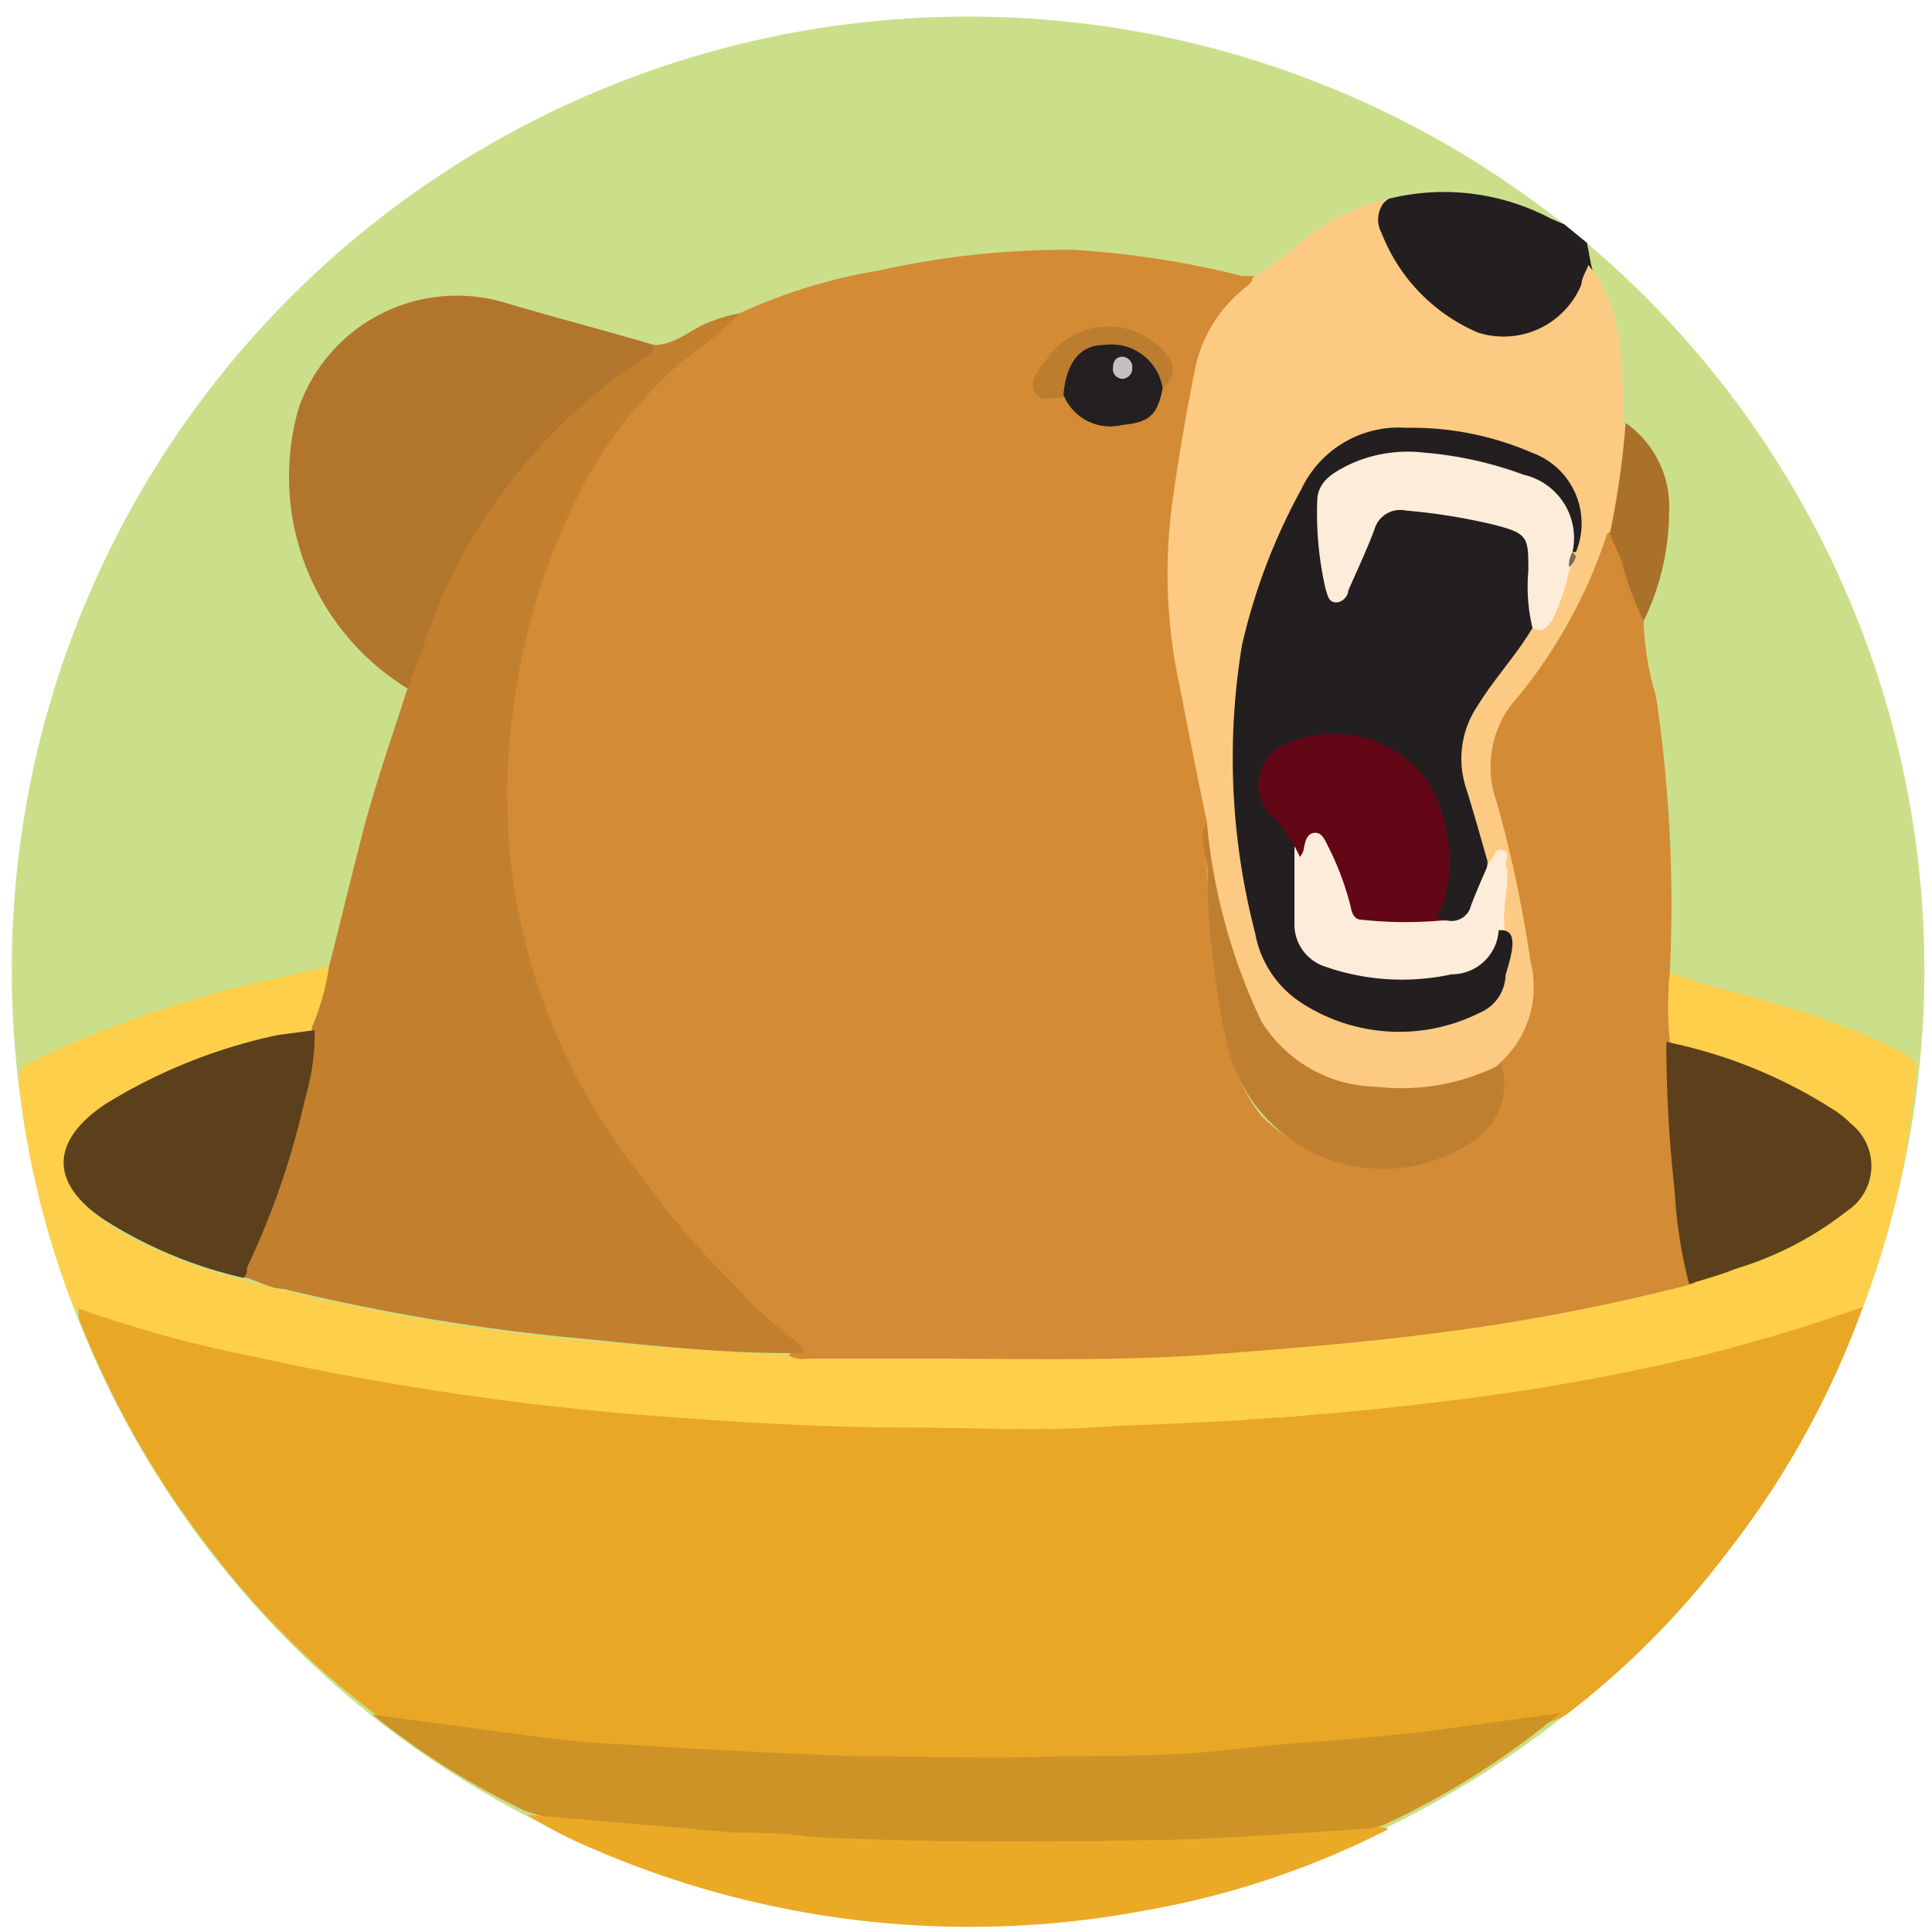 <svg id="HMA" xmlns="http://www.w3.org/2000/svg" viewBox="0 0 28 28"><ellipse cx="14.03" cy="14.06" rx="13.86" ry="13.82" style="fill:#cbdf8a"/><path d="M27,18.94a12.88,12.88,0,0,1-2,3.6,12.27,12.27,0,0,1-2.3,2.31,1.35,1.35,0,0,1-.56.17c-1.57.22-3.14.38-4.73.45-1.4.07-2.8.13-4.21.1-1.09,0-2.19-.07-3.29-.15-1.34-.09-2.67-.24-4-.43a1.88,1.88,0,0,1-.46-.14A12.3,12.3,0,0,1,3.08,22.5a13.49,13.49,0,0,1-1.94-3.4c0-.05,0-.1,0-.15s.19-.05.27,0c.35.11.7.25,1.05.35a30.92,30.92,0,0,0,5.14,1c1.59.19,3.17.28,4.77.34.86,0,1.73.05,2.59,0,1.31,0,2.63-.08,3.94-.2a40.57,40.57,0,0,0,4.65-.63A20.48,20.48,0,0,0,26.66,19C26.76,18.92,26.86,18.87,27,18.94Z" style="fill:#e8a724"/><path d="M27,18.94a24.32,24.32,0,0,1-2.61.77A32.47,32.47,0,0,1,21,20.3c-.95.12-1.9.21-2.86.27-.79.06-1.58.07-2.36.12s-1.73,0-2.59,0c-1.2,0-2.39-.07-3.58-.16a41.81,41.81,0,0,1-5.89-.86A18.25,18.25,0,0,1,1.24,19c-.05,0-.09-.07-.15,0a12.52,12.52,0,0,1-.82-3.36c0-.15.1-.21.22-.27A15.92,15.92,0,0,1,4,14.18L4.77,14A1.27,1.27,0,0,1,4.6,15a1.41,1.41,0,0,1-.49.16,11.35,11.35,0,0,0-1.87.61,3.12,3.12,0,0,0-1,.63.68.68,0,0,0,0,1.07,3.25,3.25,0,0,0,1.05.65,6.37,6.37,0,0,0,1.27.44,29.37,29.37,0,0,0,5.26.9c.86.08,1.72.13,2.58.18a1.46,1.46,0,0,0,.51,0c1.26,0,2.52,0,3.78,0a37.49,37.49,0,0,0,8.64-1.06,5.75,5.75,0,0,0,2.28-1,.75.75,0,0,0,0-1.34,5.78,5.78,0,0,0-1.91-.9c-.22-.06-.48,0-.63-.27a2,2,0,0,1,.05-1c.74.28,1.52.41,2.25.68a10.47,10.47,0,0,1,1.2.5c.13.07.25.15.19.33A12.13,12.13,0,0,1,27,18.94Z" style="fill:#fecf4b"/><path d="M5.4,24.85l2.24.3c.39.05.78.1,1.17.12,1.18.07,2.36.14,3.55.18,1,0,2,.05,3.05,0,.83,0,1.67,0,2.5-.1s1.8-.14,2.7-.25l2-.27a11.55,11.55,0,0,1-2.56,1.62,3,3,0,0,1-1.11.17l-1.48.08c-1.23.05-2.45.06-3.68,0-1.4,0-2.8-.08-4.2-.2l-1.35-.11a2.75,2.75,0,0,1-.63-.15A11.29,11.29,0,0,1,5.4,24.85Z" style="fill:#ce9327"/><path d="M7.64,26.3l3,.26c.35,0,.71,0,1.07.06,1.6.08,3.2.08,4.8.05,1.07,0,2.14-.1,3.22-.16.13,0,.26-.07.39,0a12.42,12.42,0,0,1-3.48,1.17,13.75,13.75,0,0,1-8.08-.9A6.13,6.13,0,0,1,7.64,26.3Z" style="fill:#ebaa25"/><path d="M23,3.52l.06.32c.06.19,0,.33-.13.48a1.22,1.22,0,0,1-1.53.55A2.58,2.58,0,0,1,20,3.46a.41.41,0,0,1,.13-.58,3.31,3.31,0,0,1,2.35.29l.19.08Z" style="fill:#231f20"/><path d="M23.82,9A4.19,4.19,0,0,0,24,10.09a20.46,20.46,0,0,1,.2,4,5,5,0,0,0,0,1,.31.31,0,0,1,.07.2,25,25,0,0,0,.29,3.12.32.32,0,0,1,0,.19,30,30,0,0,1-3.37.67c-1.21.17-2.43.27-3.64.36-1.37.1-2.74.06-4.11.06H11.71a.39.39,0,0,1-.28-.05c.08-.06.08-.11,0-.18-.44-.4-.87-.81-1.27-1.25a10.62,10.62,0,0,1-2.82-5.5,8.2,8.2,0,0,1,.07-2.66,9.64,9.64,0,0,1,.88-2.82,6.39,6.39,0,0,1,2.45-2.7,7.93,7.93,0,0,1,2-.61,12.51,12.51,0,0,1,2.8-.3A13.2,13.2,0,0,1,18,4l.21,0c.07.11,0,.17-.08.22a2.21,2.21,0,0,0-.73,1.32A17.62,17.62,0,0,0,17,8.64a14.7,14.7,0,0,0,.39,2.45,4.2,4.2,0,0,1,.13.79,5.35,5.35,0,0,0,0,1.13,8.84,8.84,0,0,0,.29,2.16,2.46,2.46,0,0,0,.47,1,2.37,2.37,0,0,0,3,.3,1.07,1.07,0,0,0,.38-1,.32.32,0,0,1,.1-.19A1.33,1.33,0,0,0,22.16,14a16.94,16.94,0,0,0-.43-2.12,4.88,4.88,0,0,1-.12-.55,1.44,1.44,0,0,1,.26-1.15l.48-.65A5.25,5.25,0,0,0,23.14,8c0-.11.05-.24.17-.29a.24.24,0,0,1,.18.18A6.36,6.36,0,0,1,23.82,9Z" style="fill:#d38b36"/><path d="M10.73,4.54a6.38,6.38,0,0,1-.8.66A6.4,6.4,0,0,0,8.47,7a9.72,9.72,0,0,0-1.05,3.42A8.81,8.81,0,0,0,9.26,17a11.92,11.92,0,0,0,1.38,1.62,6,6,0,0,0,.91.83s.11.07.11.16l-.23,0c-1,0-2-.11-3-.21a30,30,0,0,1-4.32-.72c-.18,0-.36-.11-.54-.16s0-.19,0-.28a11.57,11.57,0,0,0,.95-3.2c0-.05,0-.1,0-.15A3.54,3.54,0,0,0,4.77,14c.15-.58.29-1.17.44-1.75.19-.78.46-1.53.7-2.29a4.21,4.21,0,0,1,.41-1.24,8.16,8.16,0,0,1,2-2.81A11.39,11.39,0,0,1,9.48,5c.33,0,.56-.26.85-.35A1.93,1.93,0,0,1,10.73,4.54Z" style="fill:#c2802e"/><path d="M17.49,11.91c-.14-.67-.27-1.33-.4-2A7.66,7.66,0,0,1,17,7.21c.09-.64.2-1.28.33-1.91a2,2,0,0,1,.68-1.1c.05-.06.14-.08.14-.18a3.48,3.48,0,0,0,.66-.48,3.21,3.21,0,0,1,1.3-.66.4.4,0,0,0-.09.49,2.59,2.59,0,0,0,1.4,1.45,1.22,1.22,0,0,0,1.5-.7c0-.09.07-.19.1-.28a2.11,2.11,0,0,1,.44,1.07,8.31,8.31,0,0,1,.06,1.22.49.49,0,0,1,.06.29,7.6,7.6,0,0,1-.2,1.16.22.22,0,0,1-.09.16,7.31,7.31,0,0,1-1.4,2.49,1.5,1.5,0,0,0-.2,1.39,17.88,17.88,0,0,1,.49,2.31,1.48,1.48,0,0,1-.46,1.49.67.67,0,0,1-.41.24,3.23,3.23,0,0,1-2,0A2,2,0,0,1,18,14.5a6,6,0,0,1-.49-2C17.53,12.3,17.41,12.11,17.49,11.91Z" style="fill:#fcca82"/><path d="M9.48,5c0,.13-.11.16-.18.21A8,8,0,0,0,6.1,9.48c-.06.17-.13.33-.19.5A3.6,3.6,0,0,1,4.33,5.91a2.43,2.43,0,0,1,3-1.52C8,4.59,8.77,4.79,9.48,5Z" style="fill:#b1762c"/><path d="M4.56,14.93a3.31,3.31,0,0,1-.14,1,11.54,11.54,0,0,1-.84,2.44c0,.05,0,.1-.05.15a6.41,6.41,0,0,1-2-.83c-.81-.53-.81-1.15,0-1.69a7.83,7.83,0,0,1,2.5-1Z" style="fill:#5b401b"/><path d="M24.48,18.61a6.88,6.88,0,0,1-.21-1.36,19.23,19.23,0,0,1-.12-2.15,7.11,7.11,0,0,1,2.45,1,1.37,1.37,0,0,1,.23.19.78.78,0,0,1-.06,1.26,4.91,4.91,0,0,1-1.62.84C24.93,18.48,24.7,18.54,24.48,18.61Z" style="fill:#5b401b"/><path d="M23.33,7.74a12.48,12.48,0,0,0,.23-1.61,1.48,1.48,0,0,1,.63,1.3A3.62,3.62,0,0,1,23.82,9a4.63,4.63,0,0,1-.32-.88Z" style="fill:#a9712a"/><path d="M17.49,11.91a8.51,8.51,0,0,0,.79,2.89,2,2,0,0,0,1.67.95,3.16,3.16,0,0,0,1.81-.33,1,1,0,0,1-.34,1.07A2.32,2.32,0,0,1,17.8,15.2a11.29,11.29,0,0,1-.3-2.58C17.5,12.38,17.35,12.15,17.49,11.91Z" style="fill:#bf7f30"/><path d="M16.85,5.63c-.08.39-.19.49-.59.53a.73.73,0,0,1-.84-.42.4.4,0,0,1,0-.41.68.68,0,0,1,.66-.42.79.79,0,0,1,.75.44A.28.28,0,0,1,16.85,5.63Z" style="fill:#241f20"/><path d="M16.85,5.63A.75.75,0,0,0,16,5c-.37,0-.56.29-.59.76h0c-.15,0-.35.08-.42-.09s.07-.32.17-.45a1.08,1.08,0,0,1,1.74-.09C17.06,5.32,17,5.49,16.85,5.63Z" style="fill:#bc7d2f"/><path d="M22.21,9.1c-.23.39-.55.73-.79,1.12a1.37,1.37,0,0,0-.17,1.21c.11.35.21.71.31,1.06a1.73,1.73,0,0,1-.27.77c-.07.13-.2.13-.33.12s-.2-.15-.16-.31a2.44,2.44,0,0,0,0-1.17,1.49,1.49,0,0,0-1.73-1.19.89.89,0,0,0-.64.25.52.52,0,0,0,0,.77,1.92,1.92,0,0,1,.43.68c.06.33-.08.65,0,1a.58.58,0,0,0,.35.47,3.28,3.28,0,0,0,1.93.18.6.6,0,0,0,.49-.42c0-.08,0-.21.19-.15s.06.43,0,.64a.61.61,0,0,1-.38.55,2.6,2.6,0,0,1-2.6-.16,1.52,1.52,0,0,1-.65-1A10.06,10.06,0,0,1,18,9.35a8.72,8.72,0,0,1,.86-2.26,1.56,1.56,0,0,1,1.52-.89,4.38,4.38,0,0,1,1.82.36A1.09,1.09,0,0,1,22.84,8c-.06,0-.08,0-.1-.08,0-.65-.41-.93-1-1.08a5.19,5.19,0,0,0-1.41-.22h-.24c-.75.11-.93.32-.93,1.08a2.71,2.71,0,0,0,.08.69c0,.07,0,.16.11.17s.11-.08.14-.15.2-.46.3-.69a.58.58,0,0,1,.65-.4,6,6,0,0,1,1.33.24.48.48,0,0,1,.41.55A7.85,7.85,0,0,1,22.21,9.1Z" style="fill:#231f20"/><path d="M22.21,9.1a2.57,2.57,0,0,1-.06-.83c0-.49,0-.54-.52-.67a8.57,8.57,0,0,0-1.25-.2.39.39,0,0,0-.46.27c-.11.3-.25.59-.38.89,0,.08-.09.18-.19.17s-.11-.11-.14-.2a4.9,4.9,0,0,1-.12-1.26c0-.29.23-.42.45-.53a2,2,0,0,1,1.1-.18,5.38,5.38,0,0,1,1.44.32A.94.94,0,0,1,22.79,8c0,.09,0,.19-.05.27a2.9,2.9,0,0,1-.26.75C22.42,9.07,22.37,9.19,22.21,9.1Z" style="fill:#fdecd9"/><path d="M21.81,13.48s-.08,0-.09,0a.68.68,0,0,1-.68.64A3.38,3.38,0,0,1,19.18,14a.64.64,0,0,1-.42-.6c0-.32,0-.64,0-1,0-.06,0-.12,0-.18S18.87,12,19,12a.22.22,0,0,1,.22.13,2.64,2.64,0,0,1,.31.71c.13.4.13.4.54.41s.6.1.9.09a.29.29,0,0,0,.35-.22c.08-.21.17-.41.26-.62.08-.05.07-.22.2-.18s0,.17.06.26C21.87,12.88,21.76,13.18,21.81,13.48Z" style="fill:#fdecd9"/><path d="M22.74,8.22A.37.37,0,0,1,22.79,8l.05.06A.3.3,0,0,1,22.74,8.22Z" style="fill:#7a6a58"/><path d="M16.27,5.49a.14.14,0,0,1-.14-.16c0-.1.05-.16.14-.16a.15.15,0,0,1,.14.16A.15.15,0,0,1,16.27,5.49Z" style="fill:#c2c1c1"/><path d="M21,13.33a5.9,5.9,0,0,1-1.26,0c-.13,0-.15-.12-.17-.21a4.15,4.15,0,0,0-.31-.83c-.05-.09-.09-.23-.21-.22s-.14.15-.16.26a.41.41,0,0,1-.05.09,2,2,0,0,0-.41-.59.64.64,0,0,1,.24-1.06,1.69,1.69,0,0,1,2,.52,2.25,2.25,0,0,1,.24,1.84C20.85,13.19,20.74,13.31,21,13.33Z" style="fill:#630716"/></svg>